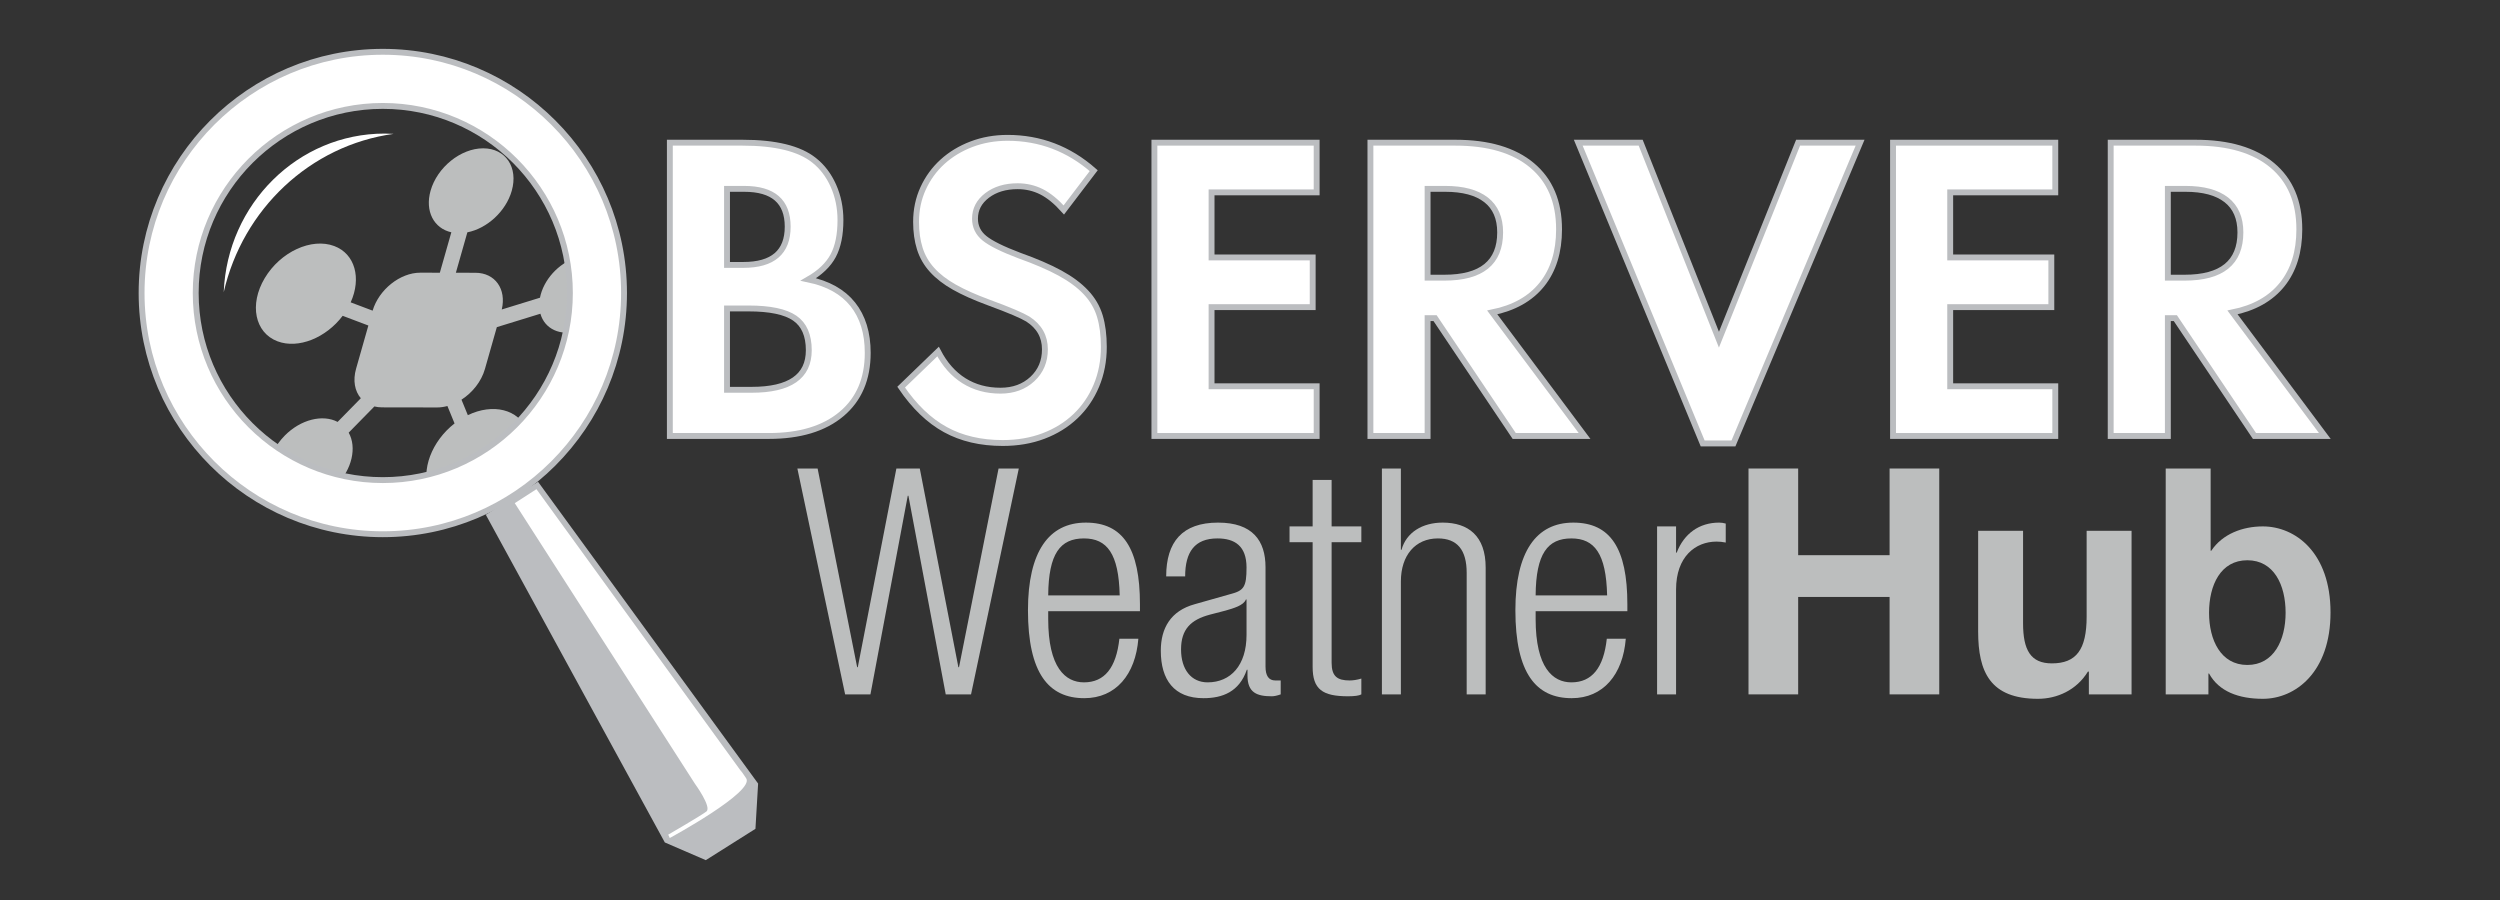 <?xml version="1.0" encoding="UTF-8" standalone="no"?>
<!DOCTYPE svg PUBLIC "-//W3C//DTD SVG 1.1//EN" "http://www.w3.org/Graphics/SVG/1.1/DTD/svg11.dtd">
<svg width="100%" height="100%" viewBox="0 0 1772 638" version="1.1" xmlns="http://www.w3.org/2000/svg" xmlns:xlink="http://www.w3.org/1999/xlink" xml:space="preserve" style="fill-rule:evenodd;clip-rule:evenodd;stroke-miterlimit:10;">
    <rect x="0" y="0" width="1772" height="638" fill="#333333" stroke="none"/>
    <g id="BSERVER" transform="matrix(4.167,0,0,4.167,0,0)">
        <path d="M98.104,43.796C94.98,44.758 92.429,47.65 91.849,50.641L85.349,52.644C86.173,49.173 84.224,46.404 80.863,46.399L77.542,46.393L79.498,39.519C82.845,38.863 86.054,35.953 87.048,32.456C88.183,28.471 86.01,25.236 82.199,25.23C78.385,25.223 74.376,28.448 73.242,32.432C72.248,35.929 73.8,38.847 76.771,39.514L74.816,46.388L71.494,46.383C68.058,46.377 64.447,49.26 63.382,52.84L59.649,51.43C61.508,47.317 60.397,43.189 56.863,41.854C52.993,40.392 47.695,42.834 45.03,47.309C42.363,51.784 43.34,56.597 47.21,58.059C50.743,59.394 55.46,57.468 58.286,53.719L62.658,55.371L60.567,62.723C59.994,64.736 60.353,66.536 61.375,67.742L57.428,71.767C54.9,70.433 51.146,71.333 48.409,74.121C45.252,77.341 44.652,81.854 47.07,84.201C49.487,86.548 54.007,85.84 57.165,82.621C59.901,79.832 60.713,76.075 59.31,73.594L63.682,69.137C64.085,69.235 64.518,69.291 64.976,69.292L74.346,69.308C74.932,69.309 75.522,69.22 76.104,69.064L77.319,72.026C73.446,75.035 71.536,79.982 73.025,83.612C74.65,87.573 79.699,88.459 84.301,85.591C88.905,82.724 91.319,77.188 89.694,73.228C88.205,69.597 83.84,68.56 79.578,70.619L78.498,67.987C80.355,66.793 81.879,64.9 82.488,62.76L84.51,55.647L91.922,53.363C92.647,55.953 95.31,57.237 98.434,56.275C102.046,55.162 104.903,51.465 104.812,48.02C104.721,44.574 101.718,42.683 98.104,43.796" style="fill:rgb(188,190,190);fill-rule:nonzero;"/>
        <path d="M66.97,22.769C66.456,22.74 65.94,22.721 65.42,22.721C50.675,22.721 38.656,34.696 38.056,49.697C41.293,35.573 52.757,24.72 66.97,22.769" style="fill:white;fill-rule:nonzero;"/>
        <path d="M135.631,79.693L139.075,79.693L145.8,113.485L145.909,113.485L152.473,79.693L156.454,79.693L163.019,113.485L163.128,113.485L169.853,79.693L173.297,79.693L165.172,118.112L160.867,118.112L154.518,84.321L154.41,84.321L148.061,118.112L143.756,118.112L135.631,79.693Z" style="fill:rgb(188,190,190);fill-rule:nonzero;"/>
        <path d="M190.459,101.271C190.297,94.168 188.306,91.585 184.379,91.585C180.343,91.585 178.353,94.168 178.299,101.271L190.459,101.271ZM193.634,108.643C193.149,114.723 189.813,118.759 184.433,118.759C178.406,118.759 174.855,114.561 174.855,103.8C174.855,93.845 178.406,88.895 184.702,88.895C190.997,88.895 193.903,93.253 193.903,102.777L193.903,103.961L178.299,103.961L178.299,105.307C178.299,113.539 181.204,116.068 184.379,116.068C187.876,116.068 189.867,113.593 190.405,108.643L193.634,108.643Z" style="fill:rgb(188,190,190);fill-rule:nonzero;"/>
        <path d="M212.033,101.97L211.925,101.97C211.549,102.993 209.773,103.477 208.481,103.854L205.791,104.553C202.563,105.414 200.895,107.029 200.895,110.472C200.895,113.862 202.616,116.068 205.415,116.068C209.342,116.068 212.033,113.162 212.033,107.997L212.033,101.97ZM198.366,98.042C198.366,92.177 201.11,88.895 207.19,88.895C213.055,88.895 215.262,91.962 215.262,96.482L215.262,113.378C215.262,114.938 215.8,115.745 216.929,115.745L217.844,115.745L217.844,118.113C217.252,118.328 216.714,118.436 216.338,118.436C213.809,118.436 212.194,117.844 212.194,114.884L212.194,113.916L212.087,113.916C210.795,117.682 207.943,118.759 204.715,118.759C199.711,118.759 197.451,115.638 197.451,110.687C197.451,106.867 199.119,103.907 203.208,102.778L209.288,101.055C211.602,100.464 212.033,99.819 212.033,96.536C212.033,92.877 210.042,91.585 207.082,91.585C203.208,91.585 201.594,93.899 201.594,98.042L198.366,98.042Z" style="fill:rgb(188,190,190);fill-rule:nonzero;"/>
        <path d="M223.277,92.231L219.348,92.231L219.348,89.541L223.277,89.541L223.277,81.631L226.505,81.631L226.505,89.541L231.563,89.541L231.563,92.231L226.505,92.231L226.505,112.732C226.505,115.046 227.473,115.745 229.572,115.745C230.164,115.745 230.863,115.638 231.563,115.422L231.563,118.113C231.186,118.328 230.433,118.436 229.303,118.436C224.945,118.436 223.277,117.252 223.277,113.431L223.277,92.231Z" style="fill:rgb(188,190,190);fill-rule:nonzero;"/>
        <path d="M235.06,79.693L238.288,79.693L238.288,93.522L238.395,93.522C239.203,90.563 241.947,88.894 245.391,88.894C249.749,88.894 252.709,91.154 252.709,96.535L252.709,118.112L249.48,118.112L249.48,97.45C249.48,93.522 247.866,91.585 244.584,91.585C240.764,91.585 238.288,94.437 238.288,98.903L238.288,118.112L235.06,118.112L235.06,79.693Z" style="fill:rgb(188,190,190);fill-rule:nonzero;"/>
        <path d="M273.369,101.271C273.208,94.168 271.217,91.585 267.289,91.585C263.253,91.585 261.263,94.168 261.209,101.271L273.369,101.271ZM276.544,108.643C276.058,114.723 272.723,118.759 267.343,118.759C261.316,118.759 257.765,114.561 257.765,103.8C257.765,93.845 261.316,88.895 267.611,88.895C273.907,88.895 276.812,93.253 276.812,102.777L276.812,103.961L261.209,103.961L261.209,105.307C261.209,113.539 264.114,116.068 267.289,116.068C270.786,116.068 272.777,113.593 273.315,108.643L276.544,108.643Z" style="fill:rgb(188,190,190);fill-rule:nonzero;"/>
        <path d="M281.868,89.541L285.097,89.541L285.097,94.007L285.204,94.007C286.441,90.778 289.024,88.895 292.415,88.895C292.791,88.895 293.167,88.949 293.545,89.057L293.545,92.285C293.007,92.177 292.469,92.124 291.983,92.124C288.379,92.124 285.097,94.707 285.097,100.249L285.097,118.113L281.868,118.113L281.868,89.541Z" style="fill:rgb(188,190,190);fill-rule:nonzero;"/>
        <path d="M297.417,79.693L305.865,79.693L305.865,94.437L321.416,94.437L321.416,79.693L329.863,79.693L329.863,118.112L321.416,118.112L321.416,101.54L305.865,101.54L305.865,118.112L297.417,118.112L297.417,79.693Z" style="fill:rgb(188,190,190);fill-rule:nonzero;"/>
        <path d="M362.576,118.113L355.312,118.113L355.312,114.238L355.15,114.238C353.213,117.413 349.878,118.866 346.649,118.866C338.523,118.866 336.479,114.292 336.479,107.405L336.479,90.294L344.12,90.294L344.12,106.006C344.12,110.579 345.411,112.84 349.016,112.84C353.159,112.84 354.934,110.526 354.934,104.876L354.934,90.294L362.576,90.294L362.576,118.113Z" style="fill:rgb(188,190,190);fill-rule:nonzero;"/>
        <path d="M382.267,95.298C377.747,95.298 375.756,99.495 375.756,104.23C375.756,108.858 377.747,113.109 382.267,113.109C386.787,113.109 388.778,108.858 388.778,104.23C388.778,99.495 386.787,95.298 382.267,95.298M368.384,79.694L376.026,79.694L376.026,93.684L376.133,93.684C378.017,90.832 381.46,89.541 384.904,89.541C390.446,89.541 396.418,94.007 396.418,104.176C396.418,114.346 390.446,118.866 384.904,118.866C380.814,118.866 377.425,117.629 375.756,114.561L375.648,114.561L375.648,118.113L368.384,118.113L368.384,79.694Z" style="fill:rgb(188,190,190);fill-rule:nonzero;"/>
        <path d="M127.852,66.304L123.664,66.304L123.664,52.468L127.329,52.468C130.968,52.468 133.585,53.016 135.182,54.113C136.777,55.21 137.575,57.03 137.575,59.573C137.575,64.06 134.333,66.304 127.852,66.304ZM123.664,32.124L126.581,32.124C131.517,32.124 133.985,34.268 133.985,38.556C133.985,42.894 131.467,45.063 126.431,45.063L123.664,45.063L123.664,32.124ZM137.5,47.531C139.494,46.385 140.903,45.038 141.726,43.492C142.549,41.947 142.96,39.928 142.96,37.434C142.96,35.34 142.56,33.395 141.764,31.6C140.965,29.805 139.868,28.36 138.473,27.262C135.979,25.269 131.915,24.271 126.281,24.271L113.941,24.271L113.941,74.158L130.769,74.158C136.054,74.158 140.18,72.911 143.147,70.418C146.113,67.925 147.598,64.46 147.598,60.022C147.598,56.632 146.748,53.877 145.054,51.757C143.358,49.638 140.84,48.23 137.5,47.531Z" style="fill:white;fill-rule:nonzero;stroke:rgb(187,189,192);stroke-width:1px;"/>
        <path d="M184.731,49.744C183.609,48.55 182.138,47.454 180.318,46.459C178.498,45.463 176.192,44.468 173.4,43.472C170.508,42.377 168.526,41.394 167.454,40.522C166.381,39.652 165.846,38.544 165.846,37.2C165.846,35.607 166.531,34.287 167.903,33.243C169.273,32.198 171.006,31.675 173.101,31.675C174.546,31.675 175.893,31.987 177.14,32.61C178.385,33.234 179.657,34.268 180.954,35.713L186.04,29.032C181.801,25.309 176.916,23.447 171.38,23.447C169.186,23.447 167.142,23.809 165.247,24.532C163.352,25.255 161.707,26.252 160.311,27.523C158.915,28.795 157.817,30.304 157.02,32.048C156.222,33.795 155.823,35.689 155.823,37.733C155.823,39.429 156.035,40.949 156.46,42.295C156.882,43.641 157.581,44.851 158.554,45.923C159.525,46.995 160.785,47.968 162.33,48.84C163.876,49.713 165.795,50.573 168.089,51.42C169.984,52.119 171.455,52.692 172.502,53.14C173.549,53.589 174.322,53.963 174.821,54.262C176.766,55.509 177.738,57.229 177.738,59.423C177.738,61.468 177.027,63.151 175.606,64.472C174.185,65.793 172.377,66.453 170.184,66.453C167.839,66.453 165.771,65.892 163.976,64.77C162.181,63.649 160.71,61.992 159.563,59.797L153.281,65.855C155.524,69.146 158.03,71.552 160.797,73.072C163.564,74.593 166.818,75.354 170.558,75.354C173.101,75.354 175.419,74.955 177.514,74.159C179.608,73.363 181.415,72.244 182.936,70.799C184.456,69.356 185.64,67.627 186.489,65.611C187.336,63.595 187.76,61.391 187.76,59.002C187.76,57.011 187.536,55.269 187.087,53.776C186.638,52.283 185.853,50.938 184.731,49.744" style="fill:white;fill-rule:nonzero;"/>
        <path d="M184.731,49.744C183.609,48.55 182.138,47.454 180.318,46.459C178.498,45.463 176.192,44.468 173.4,43.472C170.508,42.377 168.526,41.394 167.454,40.522C166.381,39.652 165.846,38.544 165.846,37.2C165.846,35.607 166.531,34.287 167.903,33.243C169.273,32.198 171.006,31.675 173.101,31.675C174.546,31.675 175.893,31.987 177.14,32.61C178.385,33.234 179.657,34.268 180.954,35.713L186.04,29.032C181.801,25.309 176.916,23.447 171.38,23.447C169.186,23.447 167.142,23.809 165.247,24.532C163.352,25.255 161.707,26.252 160.311,27.523C158.915,28.795 157.817,30.304 157.02,32.048C156.222,33.795 155.823,35.689 155.823,37.733C155.823,39.429 156.035,40.949 156.46,42.295C156.882,43.641 157.581,44.851 158.554,45.923C159.525,46.995 160.785,47.968 162.33,48.84C163.876,49.713 165.795,50.573 168.089,51.42C169.984,52.119 171.455,52.692 172.502,53.14C173.549,53.589 174.322,53.963 174.821,54.262C176.766,55.509 177.738,57.229 177.738,59.423C177.738,61.468 177.027,63.151 175.606,64.472C174.185,65.793 172.377,66.453 170.184,66.453C167.839,66.453 165.771,65.892 163.976,64.77C162.181,63.649 160.71,61.992 159.563,59.797L153.281,65.855C155.524,69.146 158.03,71.552 160.797,73.072C163.564,74.593 166.818,75.354 170.558,75.354C173.101,75.354 175.419,74.955 177.514,74.159C179.608,73.363 181.415,72.244 182.936,70.799C184.456,69.356 185.64,67.627 186.489,65.611C187.336,63.595 187.76,61.391 187.76,59.002C187.76,57.011 187.536,55.269 187.087,53.776C186.638,52.283 185.853,50.938 184.731,49.744Z" style="fill:none;stroke:rgb(187,189,192);stroke-width:1px;"/>
        <path d="M196.362,74.157L223.961,74.157L223.961,65.705L206.085,65.705L206.085,52.243L223.286,52.243L223.286,43.791L206.085,43.791L206.085,32.722L223.961,32.722L223.961,24.27L196.362,24.27L196.362,74.157Z" style="fill:white;fill-rule:nonzero;stroke:rgb(187,189,192);stroke-width:1px;"/>
        <path d="M292.389,57.777L279.076,24.27L268.456,24.27L289.621,75.428L294.858,75.428L316.399,24.27L305.852,24.27L292.389,57.777Z" style="fill:white;fill-rule:nonzero;stroke:rgb(187,189,192);stroke-width:1px;"/>
        <path d="M322.002,74.157L349.601,74.157L349.601,65.705L331.726,65.705L331.726,52.243L348.928,52.243L348.928,43.791L331.726,43.791L331.726,32.722L349.601,32.722L349.601,24.27L322.002,24.27L322.002,74.157Z" style="fill:white;fill-rule:nonzero;stroke:rgb(187,189,192);stroke-width:1px;"/>
        <path d="M371.591,47.232L368.749,47.232L368.749,32.124L371.74,32.124C374.78,32.124 377.1,32.748 378.695,33.994C380.291,35.241 381.089,37.086 381.089,39.528C381.089,44.665 377.922,47.232 371.591,47.232ZM379.743,53.141C383.433,52.393 386.25,50.811 388.195,48.391C390.139,45.974 391.112,42.845 391.112,39.005C391.112,34.318 389.578,30.691 386.512,28.123C383.445,25.555 379.094,24.271 373.461,24.271L359.025,24.271L359.025,74.158L368.749,74.158L368.749,54.113L370.02,54.113L383.483,74.158L395.45,74.158L379.743,53.141Z" style="fill:white;fill-rule:nonzero;stroke:rgb(187,189,192);stroke-width:1px;"/>
        <path d="M245.673,47.232L242.831,47.232L242.831,32.124L245.822,32.124C248.863,32.124 251.181,32.748 252.778,33.994C254.373,35.241 255.172,37.086 255.172,39.528C255.172,44.665 252.005,47.232 245.673,47.232M262.277,48.391C264.22,45.974 265.193,42.845 265.193,39.005C265.193,34.318 263.661,30.691 260.593,28.123C257.527,25.555 253.176,24.271 247.543,24.271L233.107,24.271L233.107,74.158L242.831,74.158L242.831,54.113L244.102,54.113L257.565,74.158L269.532,74.158L253.825,53.141C257.514,52.393 260.332,50.811 262.277,48.391" style="fill:white;fill-rule:nonzero;"/>
        <path d="M245.673,47.232L242.831,47.232L242.831,32.124L245.822,32.124C248.863,32.124 251.181,32.748 252.778,33.994C254.373,35.241 255.172,37.086 255.172,39.528C255.172,44.665 252.005,47.232 245.673,47.232ZM262.277,48.391C264.22,45.974 265.193,42.845 265.193,39.005C265.193,34.318 263.661,30.691 260.593,28.123C257.527,25.555 253.176,24.271 247.543,24.271L233.107,24.271L233.107,74.158L242.831,74.158L242.831,54.113L244.102,54.113L257.565,74.158L269.532,74.158L253.825,53.141C257.514,52.393 260.332,50.811 262.277,48.391Z" style="fill:none;stroke:rgb(187,189,192);stroke-width:1px;"/>
        <path d="M65.115,81.665C47.567,81.665 33.29,67.389 33.29,49.841C33.29,32.293 47.567,18.017 65.115,18.017C82.663,18.017 96.939,32.293 96.939,49.841C96.939,67.389 82.663,81.665 65.115,81.665M65.115,8.811C42.49,8.811 24.084,27.217 24.084,49.841C24.084,72.465 42.49,90.872 65.115,90.872C87.739,90.872 106.146,72.465 106.146,49.841C106.146,27.217 87.739,8.811 65.115,8.811" style="fill:white;fill-rule:nonzero;"/>
        <path d="M65.115,81.665C47.567,81.665 33.29,67.389 33.29,49.841C33.29,32.293 47.567,18.017 65.115,18.017C82.663,18.017 96.939,32.293 96.939,49.841C96.939,67.389 82.663,81.665 65.115,81.665ZM65.115,8.811C42.49,8.811 24.084,27.217 24.084,49.841C24.084,72.465 42.49,90.872 65.115,90.872C87.739,90.872 106.146,72.465 106.146,49.841C106.146,27.217 87.739,8.811 65.115,8.811Z" style="fill:none;stroke:rgb(187,189,192);stroke-width:1px;"/>
        <path d="M91.521,81.948L128.954,133.286L128.5,140.982L120.055,146.311L113.085,143.299L82.633,87.556L91.521,81.948Z" style="fill:rgb(187,189,192);fill-rule:nonzero;"/>
        <path d="M87.56,85.583L91.25,83.207L126.249,131.451C126.249,131.451 125.371,130.095 126.919,132.376C128.468,134.657 113.925,142.545 113.925,142.545L113.666,141.971C113.666,141.971 119.206,138.769 120.159,138.033C121.111,137.297 118.202,133.306 118.202,133.306L87.56,85.583Z" style="fill:white;fill-rule:nonzero;"/>
    </g>
</svg>
